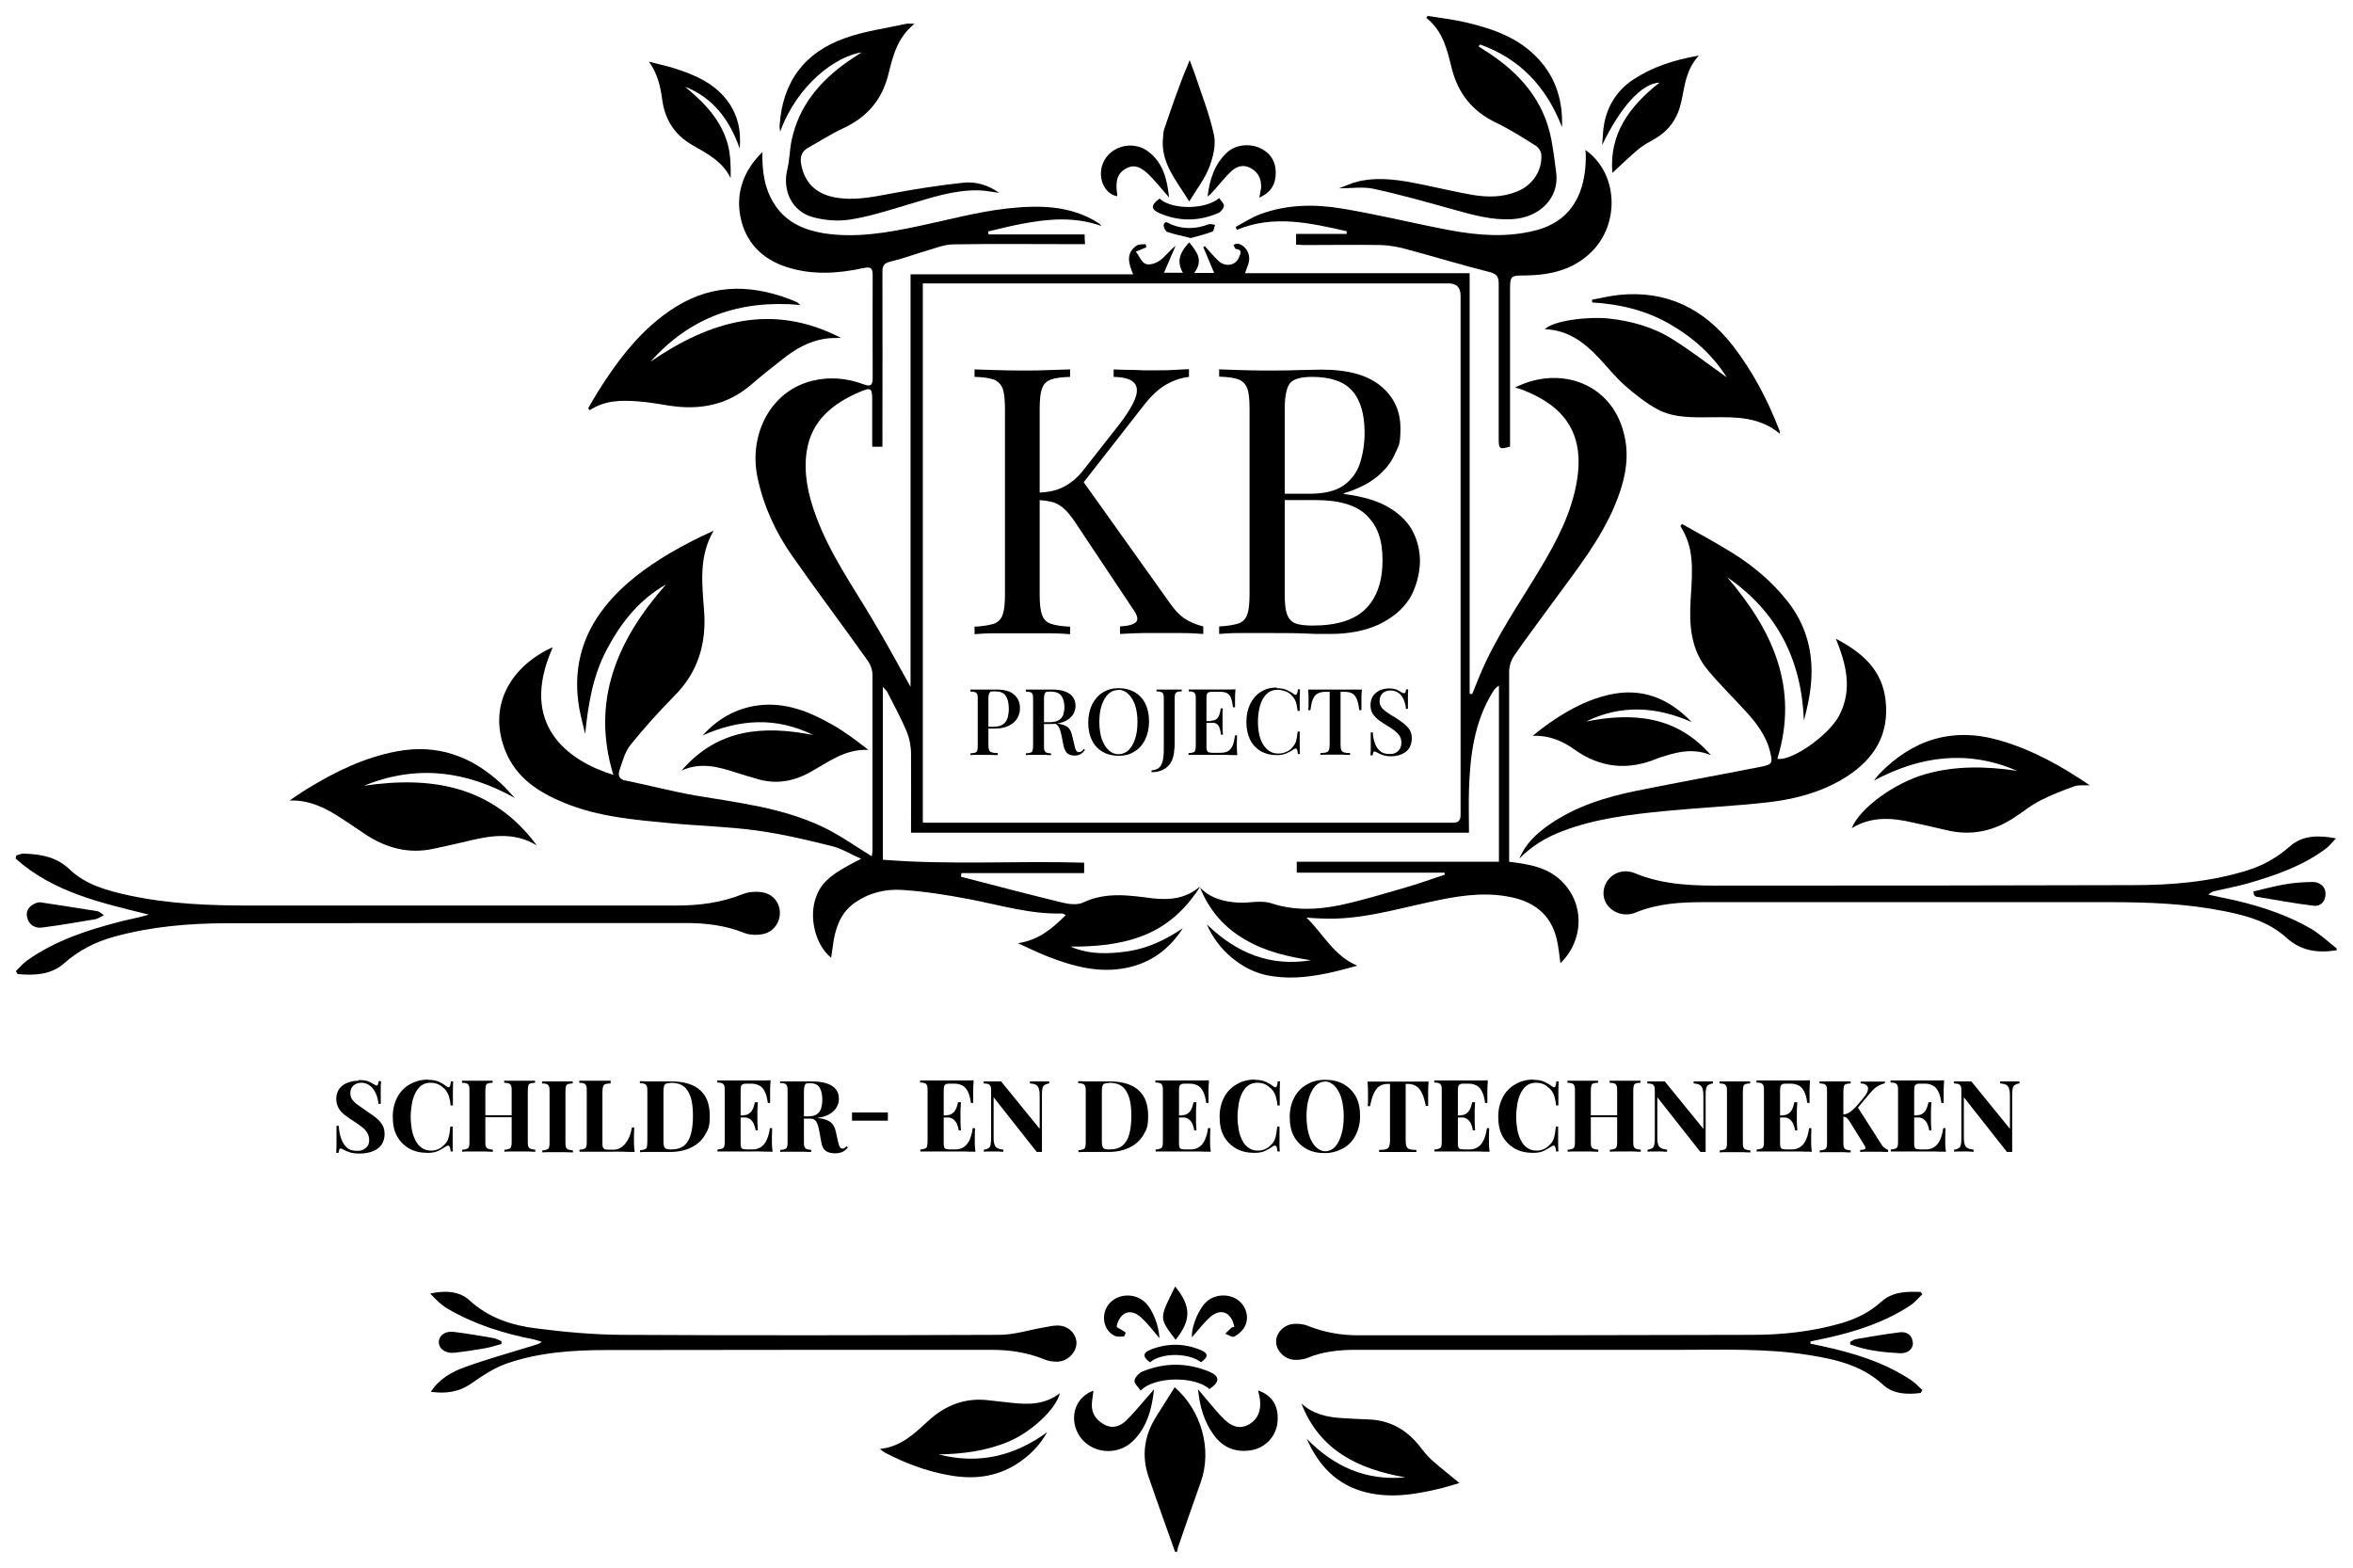 <?xml version="1.0" encoding="UTF-8"?>
<svg id="Layer_1" data-name="Layer 1" xmlns="http://www.w3.org/2000/svg" version="1.1" viewBox="0 0 1037 691">
  <defs>
    <style>
      .cls-1 {
        fill: #000;
        stroke-width: 0px;
      }
    </style>
  </defs>
  <g>
    <path class="cls-1" d="M1029.8,418.8c-8.1,1.3-15.6.4-22-5.4-7.9-7.2-17.7-9.9-27.9-11.9-16.6-3.3-33.4-3.9-50.3-3.9-59.4,0-118.9,0-178.3,0-10.4,0-20.6.5-30.5,4.6-6.6,2.7-13.7-1.7-14.1-7.9-.4-7,6.6-12.4,13.7-9.5,13.2,5.5,26.9,5.6,40.8,5.5,59.7,0,119.4,0,179.1-.2,16.7,0,33.4-1.4,49.5-6.3,7.3-2.2,13.6-5.7,19.4-10.8,5.5-4.9,12.6-5,20.3-3.5-1.6,1.6-2.9,3.4-4.7,4.7-10.3,7.6-22.2,11.7-34.4,15.2-4.7,1.3-9.5,2.2-14.2,3.3-1,.2-2,.6-2.9,1.6,4.2.9,8.4,1.8,12.6,2.7,11.3,2.7,22.3,6.4,32.4,12.2,4.1,2.4,7.7,5.8,11.5,8.8v.7Z"/>
    <path class="cls-1" d="M517.9,684c-3.9-11-7.9-22-11.7-33.1-3.2-9.3-1.9-18.2,3.3-26.5,2.7-4.3,5.4-8.6,8.2-13,11.8,10.2,16.5,27.3,11.6,41.5-3.4,9.6-6.8,19.3-10.1,28.9-.2.7-.3,1.4-.4,2.1h-.7Z"/>
    <path class="cls-1" d="M243.4,285.8c-14.8,33.6,6.8,49.5,26.9,55.7-10-32.9,1.9-59.7,23.2-83.9-11.8,6.7-19.8,16.8-26,28.5-6.2,11.6-8.3,24.3-9.6,37.4-.9-3.8-1.9-7.5-2.6-11.3-2.9-16.6.8-31.6,11.4-44.9,7.9-9.9,17.9-17.2,28.7-23.6,6.1-3.6,12.5-6.8,19.1-9.8-6.6,11.3-5.1,23.3-4.2,35.2,1.1,14.4-2.6,27.1-13.1,37.6-6.8,6.9-13.3,14.1-19.4,21.7-2.4,3-3.5,7.3-4.8,11.1-.7,2.1-.2,4,2.7,4.5,10.3,2.1,20.5,4.8,30.8,6.6,19,3.2,38.2,5.4,55.8,13.7,7.6,3.6,14.6,8.6,21.9,13.1,0-.4.3-1.5.3-2.7,0-13.2,0-26.5,0-39.7,0-12.5,0-25.1,0-37.6,0-2.1-.8-4.4-2-6.1-11-15.5-22.4-30.6-33.3-46.2-7.3-10.4-12.6-21.8-15.3-34.4-4.1-18.9,5.5-38.4,24.2-42.9,7.7-1.9,15.3-1.1,22.6,1.6,3,1.1,3.9.4,3.9-2.8-.1-15.1,0-30.2,0-45.3,0-3.4-1-3.8-4.3-3.1-11.2,2.4-22.5,3.1-33.6-.5-10.9-3.5-18.2-11-20.4-22.2-2.1-10.9,1.6-20.5,9.7-28.5-.2,8.7,1,16.9,5.9,23.9,5,7.2,12.6,10.5,21.1,11.9,14.1,2.2,27.9-.2,41.6-3.1,13-2.7,25.9-6.3,39.1-7.8,13.8-1.5,27.9-1.6,40.4,6.4.5.3.9.7,1.3,1.3-11.7-4.2-23.5-3.2-35.3-.9-4.9.9-9.7,2.2-14.6,3.3,0,.4.1.8.2,1.3h42.3c0,1.7.1,2.8.2,4.3-2.4,0-4.5,0-6.6,0-17.1,0-34.2-.2-51.3.1-4.2,0-8.4,1.8-12.6,3-5.1,1.5-10.1,3.4-15.3,4.6-2.7.7-3.5,1.7-3.5,4.4.1,24.3,0,48.7,0,73v4.2h-4.5c0-6.8,0-13.6,0-20.5,0-5.4-.5-5.8-5.4-3.7-12,5.1-21.5,12.7-23.5,26.4-1.4,9.7.7,19.1,4.1,28.3,6.1,16.7,16.3,31,25.2,46.1,5.6,9.4,10.8,19,16.5,29.2V120.9h98.1c-2.1-4.9-3.3-9.4,1.6-12.7,1-.7,2.6-.4,3.9-.6l.3,1.4c-1.2.5-2.4,1-4.6,1.9,1.5,2,2.5,4.7,4.3,5.4,1.7.7,4.6-.3,6.3-1.5,2.4-1.8,4.3-4.4,6.9-6.5-1.7,3.9-3.3,7.8-5.1,11.9h8.3c-3.1-5.4-.9-9.4,2.8-13.4,3.2,4,6.5,7.8,2.2,13.5h8.8c-1.6-3.9-3.2-7.6-4.8-11.4l.7-.4c2,2.2,3.9,4.5,6,6.5,3.1,2.8,7.5,2.1,9-1.5.6-1.5,1.8-3.4-1.3-3.8-.4,0-.8-1.2-1.1-1.8.7-.2,1.5-.7,2.1-.5,3.7,1,5.7,5.1,4.5,8.8-.4,1.3-.9,2.5-1.5,4.2h99v185.4c.4,0,.7,0,1.1.1,1.1-2.7,2.2-5.4,3.3-8.1,7-16.9,17.5-31.8,26.9-47.5,7.2-12.1,13.7-24.4,16-38.6,3.4-20.7-5.6-32.8-24-39.9-1-.4-2.1-.7-3.3-1,19.9-10.1,43.9-1.9,48.5,22.6,2,10.3-.7,20.4-4.8,30-6.3,14.6-16,27-25.3,39.7-6.3,8.6-12.7,17.1-18.8,25.9-1.3,1.9-2.2,4.6-2.2,6.9,0,25.5,0,50.9,0,76.4,0,2.5,0,4.9,0,7.5,7.8,1,15.2,2,21.4,7,12.1,9.9,12,27.3,1.2,37.7-.5-3.6-.8-7.1-1.6-10.5-2.7-11.5-10.7-17-21.7-18.9-11.8-2.1-23.2,0-34.6,2.5-15.7,3.4-31.2,8-47.5,7.2-1.8,0-3.5-.2-6.5-.4,7.7,7.6,12.1,16.9,22.4,21.2-4.5,1.2-9,2.5-13.5,3.4-8.9,1.8-17.7,2.7-26.9.7-10.7-2.4-21.2-11.1-25.9-22.3,13.3,12.9,28.2,18.7,45.9,15.8-10.1-1.5-20-3.8-28.9-9-9.1-5.2-15.8-12.6-20.1-23.2-6.6,10.2-14.6,17.3-25.1,21.4-10.3,4-21,4.8-31.9,4.8,8.3,3.6,17,3.3,25.7,2,8.8-1.4,16.5-5.2,23.8-10.1-5.9,9.2-14,15.2-24.6,17.4-12.2,2.6-23.8-.6-35.1-5-4.1-1.6-8.1-3.6-13-5.8,9.3-1.4,15.2-6.5,21.1-12.4-.8-.4-1.2-.7-1.6-.7-14,.4-27.3-3.7-40.9-6.3-9.9-1.9-20-3.5-30-4.1-6.9-.4-13.8,1.2-19.8,5.2-6.2,4-8.8,10.2-10,17.1-.4,2.5-.7,5-1.1,7.6-6.4-5.1-9.6-16.2-7.2-25,2.2-7.7,6.2-11.5,20.4-18.6-4.9-2.2-8.9-4.7-13.3-5.7-10.9-2.7-21.8-5.3-32.9-6.8-12.5-1.7-25.2-2-37.9-3.2-15.9-1.5-31.8-2.8-46.8-9-11.2-4.6-21-10.9-25.8-22.7-7.1-17.4-.2-33.7,15.7-43.2,1.4-.9,2.9-1.6,4.9-2.6ZM406.7,362.5c.5,0,.8.1,1.2.1,77.4,0,154.9,0,232.3,0,2.7,0,3.5-1.1,3.5-3.5,0-6.6,0-13.2,0-19.8,0-69.7,0-139.3,0-209q0-5.4-5.3-5.4c-40,0-80,0-120,0-35.7,0-71.4,0-107.2,0s-3.1,0-4.5,0v237.5ZM423.7,384.6c0,.6-.1,1.2-.2,1.8,14.7,3.8,29.5,7.7,44.3,11.3,3.1.8,7.1,1.3,9.7,0,10-4.7,20.2-3.1,30.3-1.8,7.8.9,14.8.1,20.8-5,4.7,5,10.7,6.5,17,6.9,4.9.3,10.2-1.2,14.7.3,10,3.3,20,2.9,29.9.9,9.9-2.1,19.7-5.1,29.4-7.9,5.8-1.7,11.4-3.7,17.1-5.6,0-.3,0-.6-.1-.9h-65.1v-4.8h89.1v-77.6c-1.4.7-2.1,1.8-2.8,2.9-8.1,13.2-9.9,27.9-10.4,42.9-.2,6.3,0,12.6,0,19h-245.9c0-1.6,0-2.9,0-4.2,0-10.2.1-20.5,0-30.7,0-3.3-.7-6.7-1.9-9.7-2.5-5.9-5.6-11.6-8.5-17.3-.4-.8-1.1-1.3-2-2.4v76.2c29.6,2.4,59.2.4,88.7,1.3v4.6h-54.2Z"/>
    <path class="cls-1" d="M741.4,231c7.3,4.1,14.7,8.1,21.8,12.5,9.4,5.8,17.7,12.8,24.6,21.5,8.2,10.4,11.4,22.4,10.4,35.4-.4,5.8-1.7,11.5-3.2,17.2-1-26.7-11.7-48-33.8-63.2,19.9,23.2,31.8,48.6,22.1,80,6.1,1.3,22.7-10.3,27.3-19.1,5.8-11.3,3.2-22.2-1.5-33.8,11.7,6.1,20.4,13.8,21.9,27.1,1.7,15-4.9,25.8-17.2,33.7-10.5,6.7-22.4,9.9-34.6,11.3-15.3,1.7-30.7,2.4-46,3.9-15.1,1.5-30.2,3.3-44.6,8.8-7.2,2.7-13.6,6.6-19,12.1,2.7-6.5,7.5-11,13.1-14.9,11.6-8.1,24.9-12.2,38.6-15,18.3-3.7,36.7-7,54.9-10.6,5-1,5.1-1.7,3.9-6.6-1.8-7.3-6.2-12.9-11.1-18.2-5.4-5.9-11.1-11.5-16.2-17.6-7.7-9.1-8.4-20-7.7-31.4,1-14.5,1.3-23-4.5-32.2.2-.3.4-.6.6-.9Z"/>
    <path class="cls-1" d="M6.9,428.1c1.7-1.7,3.3-3.6,5.2-4.9,12.3-8.7,26.4-13.3,40.8-17,4.2-1.1,8.4-1.8,12.7-3.1-21-5.2-42.1-9.8-58.7-24.7,0-.5.2-.9.3-1.4,1.1-.3,2.2-.8,3.3-.8,7.3.3,14.2,1.3,20,6.8,7.4,7.1,17,9.6,26.7,11.7,17.4,3.7,35.1,4.4,52.9,4.4,62.6,0,125.1,0,187.7,0,10.2,0,20.1-1.2,29.7-5.1,2.6-1,5.9-1.2,8.7-.7,4.8.9,7.7,5,7.5,9.4-.1,4.2-3.1,8.2-7.6,9-2.6.5-5.6.4-8-.5-8.4-3.4-17.1-4.4-26-4.4-67.2,0-134.4,0-201.6.1-16.9,0-33.7,1.4-50.1,5.9-8.3,2.3-15.7,6-22.2,11.8-5.6,5-13.1,5.4-20.4,4.7-.3-.4-.5-.8-.8-1.3Z"/>
    <path class="cls-1" d="M698.7,66.1c14.4,10,15.5,32.6,2.4,45.2-8,7.7-17.9,9.9-28.5,10.1-7.1,0-7.1,0-7.1,7.1,0,12.9,0,25.7,0,38.6,0,9.9,0,19.9,0,29.7-4.5,1.4-5,1.1-5-3.2,0-22.8,0-45.7,0-68.5,0-3.1-.8-4.4-4-5.2-12.4-3.1-24.7-6.9-37.1-10.2-3.4-.9-7.1-1.6-10.6-1.7-11.4-.2-22.7,0-34.1,0-1.1,0-2.2-.2-3.5-.2v-4.7h22.3c0-.4,0-.8,0-1.2-16-3.6-32.1-7.4-48.4-.6-.2-.4-.3-.9-.5-1.3,3.6-1.9,7-4.2,10.8-5.6,11.9-4.4,24.3-4.5,36.6-2.4,16,2.7,31.7,6.6,47.7,9.6,12.2,2.2,24.6,3.1,36.8,0,16.3-4.1,22.5-16.7,22.4-33.2,0-.7-.1-1.4-.2-2.2Z"/>
    <path class="cls-1" d="M352.7,134.4c-26.8-2.4-48.6,5.4-66,25,26.1-17.9,53.5-26.2,83.9-10.5-2.4.1-4.8,0-7.1.4-7.1,1.1-13.1,4.6-18.6,9-4.6,3.6-9.2,7.2-13.7,11.1-10.7,9.3-23.1,11.5-36.7,9.3-4.4-.7-8.9-1.5-13.3-1.8-7.3-.6-14.7-.5-21.3,3.9-.2-.3-.4-.6-.7-.8,1.4-2.4,2.7-4.8,4.2-7.2,9.2-14.6,19.5-28.2,34.3-37.5,17.3-10.8,35.2-9.9,53.4-2.2.3.1.5.4,1.6,1.3Z"/>
    <path class="cls-1" d="M784.6,191.3c-9.1-7.7-19.6-7.5-29.9-7.4-8.2,0-16.7.5-24.2-3.5-5.2-2.8-9.9-6.6-14.4-10.5-4.2-3.7-7.7-8.2-11.5-12.2-6.5-6.9-13.7-12.3-23.8-12.6,3.7-3.8,19-5.7,28.4-4.7,9.9,1.1,19.5,3.8,27.9,9.1,8.3,5.2,16,11.2,23.9,16.8-6.3-10-15.1-17.8-25.5-23.7-10.4-5.9-21.8-8.6-33.8-9.3,0-.4,0-.8-.1-1.2,3.9-.7,7.8-1.7,11.7-2.1,21.1-2.2,37.7,6,50.5,22.5,8.7,11.3,15.2,23.7,20.3,36.9.2.4.2.9.4,2.1Z"/>
    <path class="cls-1" d="M227.1,351.8c-21.7-12.2-43.7-14.9-66.7-5.5,29.9-4.4,56.7,0,76.2,26.3-10.5-6.4-21.3-4.2-32.2-1.5-4.5,1.1-9,2-13.5,3-10.8,2.3-20.5-.3-29.6-6.2-3.6-2.4-7.2-4.9-10.9-7.3-6.8-4.4-13.8-8.1-22.8-7.8,2.5-1.6,4.9-3.4,7.4-4.9,12.5-7.7,25.5-14.1,40.1-16.8,17.7-3.3,32.7,2.2,45.6,14.1,2.3,2.1,4.3,4.5,6.4,6.7Z"/>
    <path class="cls-1" d="M688.3,55.8c-6.8-17.5-18.4-29.9-36-36.2-.2.3-.5.6-.7.8,1.3.9,2.7,1.8,4,2.6,14.2,9.3,24.8,21.2,28.1,38.5.9,5,1.6,10.1,2.2,15.1,1.1,10.7-7.3,19.3-19.5,20-8.7.5-17-1.8-25.3-4.1-11.9-3.3-23.7-6.7-35.8-9.3-4.6-1-9.5-.2-15.2-.2,3.3-1.2,5.9-2.5,8.7-3.1,9.4-2.1,18.6-.5,27.8,1.4,7.5,1.5,14.9,3.3,22.4,4.6,6.6,1.1,13.2,1.1,19.6-1.5,6.7-2.7,11-8.9,10.7-16,0-1.5-1.2-3.4-2.5-4.2-5.7-3.6-11.4-7.2-17.4-10.1-10.5-5-16.8-12.9-19.6-24-2-8.2-3.9-16.5-11.2-22.2.2-.3.4-.6.5-.9,5.7.9,11.5,1.6,17.1,2.9,11.9,2.8,23.3,6.8,31.9,16.2,7.7,8.4,10.7,18.5,10.3,29.8Z"/>
    <path class="cls-1" d="M888.7,339.6c-21.6-9.2-42.3-6.5-62.8,4.4.8-1,1.5-2,2.3-2.9,14.8-15.2,32.3-20.8,53.1-14.8,14.2,4.1,26.9,11.1,39.7,19.8-2.8.1-4.9-.2-6.7.4-5.1,1.8-10.2,3.8-15.1,6.3-4,2-7.5,4.9-11.3,7.4-9.2,6.1-19.1,8.3-29.9,5.7-4.9-1.2-9.7-2.2-14.6-3.3-9.3-2.2-18.5-3-27.3,2.4,3.4-8.7,18.7-19.9,32.4-23.8,13.3-3.8,26.8-3.5,40.3-1.5Z"/>
    <path class="cls-1" d="M380.1,23c-11.7,1.7-28.7,14.2-36.3,35.1,0-.9-.3-1.9-.2-2.8,1.2-19.1,10.9-32.2,28.8-38.5,8.6-3.1,17.9-4.3,26.9-6.3.9-.2,1.9,0,3.7,0-7.6,6.1-9.5,14.3-11.5,22.3-2.8,11.3-9.5,18.9-19.8,23.7-5.4,2.5-10.5,5.8-15.7,8.7-3.1,1.8-3.5,4.6-2.8,7.8,1.6,7.6,6.4,12.3,14.3,13.9,8.9,1.8,17.6-.2,26.3-1.8,10.3-1.9,20.6-3.5,31-4.6,5.2-.5,10.4.9,15.6,4.5-3.6-.5-6.2-1-8.9-1.1-11.1-.3-21.3,3.3-31.8,6.4-8.4,2.5-16.7,5.2-25.3,6.5-5.3.8-11.3.3-16.5-1.2-9-2.6-13.2-11.8-10.9-21,1-4.2,1-8.7,1.9-12.9,3.2-15,12.4-25.9,24.6-34.5,2.1-1.5,4.3-2.8,6.5-4.3Z"/>
    <path class="cls-1" d="M189.9,613.4c3.7-5.8,9.4-8.9,15.3-11,9.8-3.5,19.9-6.3,29.9-9.4,1.2-.4,2.3-.6,3.7-1.6-1.2-.4-2.4-.8-3.6-1.1-13.3-2.6-26.1-6.6-37.9-13.5-2.9-1.7-5.3-4.1-7.7-6.7,6.3-1.4,12.7-1.2,17.2,2.9,8.6,7.9,18.9,11.2,29.9,12.5,12.4,1.6,24.9,2.7,37.3,2.8,55.5.3,110.9.2,166.4,0,6.6,0,13.2-2.2,19.8-3.3,2.4-.4,4.9-1.1,7.3-.7,4.3.6,7.2,4.5,6.9,8.1-.3,3.8-3.8,7.4-8,7.7-2,.1-4.3-.2-6.2-1-7.5-3.1-15.4-4.2-23.4-4.2-56.5,0-112.9,0-169.4.1-14.9,0-29.8,1-44,5.9-5.5,1.9-10.6,5.3-15.5,8.7-5.6,4-11.5,4.7-18,3.8Z"/>
    <path class="cls-1" d="M846.5,613.9c-5.9.8-12.2.5-16.5-3.5-9.4-8.7-20.9-11.3-32.8-13.2-18.7-3-37.6-2.3-56.4-2.3-47.7,0-95.4,0-143.1,0-7.4,0-14.7.7-21.6,3.6-1.8.7-3.9.9-5.8.8-4.2-.3-7.7-3.9-7.9-7.7-.2-3.8,3.1-7.6,7.4-8.1,2.1-.2,4.6,0,6.5.8,7.2,2.9,14.6,4.2,22.3,4.2,57.8,0,115.6,0,173.5-.2,13.2,0,26.4-1.4,39.3-5.1,6.5-1.9,12.5-4.8,17.6-9.4,4.9-4.5,11.2-4.7,17.5-4.4.2.3.5.7.7,1-1.7,1.6-3.2,3.5-5.1,4.8-11.3,7.5-24,11.6-37.1,14.5-2.4.5-4.7,1-7.1,1.5v1c1.6.3,3.2.7,4.8,1,14,3,27.6,7.1,39.6,15.1,1.8,1.2,3.3,2.9,4.9,4.3l-.6,1.1Z"/>
    <path class="cls-1" d="M413.7,641c17.5,4.5,33.3.8,47.8-9.8-3.3,5.9-7.8,10.4-13.4,14-9.4,6-19.6,6.9-30.2,4.9-9.9-1.8-19.2-5.3-28.1-10-.5-.3-.9-.7-2-1.5,9.4-1,15.3-6.9,21.3-12.4,7.8-7.1,16.6-10.4,27.1-9,3.3.4,6.7.7,10,1.1,7.3.8,14.5.7,20.9-4.3-1.6,7-12.7,17.2-22.5,21.3-9.9,4.2-20.3,5.5-31,5.7Z"/>
    <path class="cls-1" d="M358.3,323.9c-16.2-8-32.3-7-48.6.2,6.6-7.3,14.6-11.9,24.3-13.2,12.2-1.6,22.9,2.8,33,8.6,5.5,3.1,10.6,7,15.7,11-10.3-.5-17.8,5.5-25.8,9.9-7.4,4.1-15.2,5.4-23.5,2.8-3-.9-6-1.7-9-2.7-7.9-2.6-15.8-4.7-24-.9,15.8-18.4,35.9-20,57.8-15.7Z"/>
    <path class="cls-1" d="M754.2,332.9c-7-3-13.8-1.9-20.5.3-.9.3-1.9.5-2.9.9-13.1,5.6-25.4,4.5-37.1-3.9-5.2-3.7-11.1-6.2-18.2-5.9,1.5-1.2,2.9-2.4,4.4-3.5,8.9-6.6,18.3-12.1,29.2-14.6,14.4-3.3,26.3,1.5,36.4,12-15.5-6.8-31-7.8-46.5-.2,20.9-4.2,40.1-2.4,55.1,14.9Z"/>
    <path class="cls-1" d="M573.5,618.5c5.2,4.8,11.4,6.1,18,6.5,4,.2,8,.5,12,.6,8.9.4,16,4.3,21.6,11.1,1.8,2.2,3.5,4.6,5.6,6.5,4,3.6,8.3,6.9,12.5,10.4-2.8.8-6.4,2-10.1,2.8-10.3,2.4-20.6,3.9-31.1,1.3-12.9-3.2-20.9-11.8-26.1-23.6,11.9,12.2,26,18.6,43.4,17-20.6-3.6-37.8-11.8-45.8-32.7Z"/>
    <path class="cls-1" d="M710.6,76.3c-1.5-17.2,7.5-29.5,20.8-39.9-8,.3-17.4,11.1-25.3,27.5.3-3.2.3-6.4.9-9.5,1.6-8.2,5.9-14.8,12.9-19.4,8.4-5.5,17.8-8.6,28.8-10.5-5.6,6.1-6.2,13.1-7.6,19.8-1.5,7.3-5.1,12.9-11.5,16.7-2.6,1.5-5.3,2.9-7.6,4.8-3.9,3.3-7.6,6.9-11.5,10.5Z"/>
    <path class="cls-1" d="M302.1,38.4c8.5,7,16,14.8,18.8,25.8,1.1,4.5,1.2,9.4,1.1,14.3-3.7-7.6-10.6-10.9-17.1-14.7-7.5-4.4-11.7-10.8-13-19.5-.8-5.8-1.9-11.6-5.9-17.1,3.8,1,7.7,1.8,11.5,3,8.7,2.8,17.1,6.4,22.9,14,4.8,6.3,6.3,13.5,5.6,21.3-4.3-12.3-11.4-22.2-23.9-27.2Z"/>
    <path class="cls-1" d="M524.1,88.8c-5.6-9.3-12.9-17.1-11.5-28.6.1-1.1.1-2.3.5-3.3,3.4-10.1,6.9-20.2,11.2-30.4.7,2,1.5,3.9,2.2,5.9,3,9,6.5,17.8,8.5,27,1,4.5-.4,9.9-2.1,14.4-2,5.1-5.5,9.6-8.8,15Z"/>
    <path class="cls-1" d="M508.6,612.2c-.9,8.6-3,16.7-9.2,22.8-7.9,7.8-21.3,5.1-25.1-5-2.7-7.1.5-14.6,7.6-17.1-.2,2-.6,3.9-.7,5.9-.2,4.4,2.1,7.3,5.8,9.2,3.5,1.8,6.8.5,9.3-1.9,3.5-3.4,6.5-7.2,9.7-10.8.9-1,1.7-2,2.6-3Z"/>
    <path class="cls-1" d="M554.5,612.8c6.4,2.3,9.2,7.1,8.5,14.1-.6,6.2-5.4,11.3-11.8,12.3-6.8,1-12.2-1.2-16.3-6.8-4.3-5.9-6.2-12.7-6.9-20.1,1,1.2,2.1,2.5,3.1,3.7,2.8,3.2,5.4,6.6,8.4,9.5,2.9,2.8,6.3,4.6,10.5,2.5,4.1-2.1,5.9-6,5.3-11-.1-1.2-.5-2.4-.8-4Z"/>
    <path class="cls-1" d="M515.1,86.9c-2.5-2.9-4.9-5.8-7.5-8.6-4.5-4.9-7.7-6-11.2-4.1-3.9,2-5,5.5-4,11.6,0,.2,0,.5-.1.7-6.8-1.4-9.4-10.8-4.8-17.1,4.2-5.7,12.8-7.1,18.7-2.5,6.4,4.9,8.2,12.2,9,20Z"/>
    <path class="cls-1" d="M555,87.1c.3-2,.7-3.3.8-4.6.1-3.7-1.3-6.6-4.6-8.4-3.2-1.8-6.2-.8-8.6,1.4-2.7,2.6-5,5.5-7.5,8.3-.9,1-1.7,2-2.9,2.8.9-7.4,3-14.3,8.7-19.5,4-3.6,10.5-4,15.1-1.5,4.7,2.5,6.8,6.8,6.1,12.6-.5,4-2.6,6.9-7.1,8.9Z"/>
    <path class="cls-1" d="M45.8,403.3c-1.7.9-2.7,1.6-3.7,1.8-7.8,1.3-15.7,2.7-23.6,3.7-3,.4-5.7-1.1-6.5-4.4-.7-2.6.5-4.7,2.8-5.9.9-.5,2.2-1,3.2-.8,8.3,1.2,16.6,2.6,25,3.9.7.1,1.4.8,2.9,1.8Z"/>
    <path class="cls-1" d="M993,392.9c4.7-1.1,9.5-2.4,14.3-3.2,3.9-.7,7.9-.9,11.9-1,3.4,0,5.7,2.2,5.7,5.2,0,3.3-2.1,5.6-5.1,5.3-8.5-1-16.9-2.6-25.4-4-.4,0-.8-.6-1.1-.9,0-.5-.1-.9-.2-1.4Z"/>
    <path class="cls-1" d="M544,584.9c-1.2-6.6-6-8.6-10.7-4.4-2.9,2.6-5.3,5.8-8,8.9-.3-5.1,3.3-13.3,7-16.2,3.9-3,9.8-3,13.6,0,3.5,2.8,4.8,7.8,2.5,11.8-1,1.7-2.8,3.2-4.5,4.1-.9.4-2.6-.8-3.9-1.3.9-.9,1.8-1.8,2.8-2.7.3-.3.9-.2,1.3-.3Z"/>
    <path class="cls-1" d="M533.1,612.3c-6.2-5.9-24.4-5.8-30.4.6-1-1.6-2.9-3.1-2.7-4.5.2-1.4,1.9-3.2,3.4-3.9,9.9-4.1,19.9-4,29.7.1,4.6,2,4.5,4.5,0,7.5Z"/>
    <path class="cls-1" d="M511,589.8c-2.9-3.4-5.1-6.4-7.8-8.9-4.7-4.5-9.6-2.9-11.1,3.7.1.2.3.4.4.5,1.2.7,2.4,1.3,3.5,2.1.2.1-.4,1.8-.7,1.8-1.4.1-3,.3-4.1-.3-5.9-2.9-6.2-11.6-.8-15.6,4.4-3.3,10.9-2.7,14.7,1.3,3,3.2,5.6,9.7,5.9,15.4Z"/>
    <path class="cls-1" d="M221.2,592.3c-2.5.6-4.9,1.5-7.4,1.9-4.5.8-9.1,1.5-13.7,2-3.9.4-6.8-1.9-6.7-4.8.1-2.9,2.8-4.9,6.6-4.4,5.8.7,11.6,1.7,17.3,2.7,1.3.2,2.5.9,3.7,1.4,0,.4,0,.9,0,1.3Z"/>
    <path class="cls-1" d="M815.3,591.4c.9-.4,1.7-1,2.6-1.2,6.4-1.1,12.8-2.2,19.2-3,3-.4,5.5.9,5.9,4.4.3,2.9-2.2,5-5.8,4.8-7.4-.4-14.8-1.2-21.8-3.9,0-.4,0-.7,0-1.1Z"/>
    <path class="cls-1" d="M511,87.5c5.4,5,20.2,5,26.3-.2.8,1.2,2.2,2.4,2.1,3.4-.1,1.2-1.4,2.7-2.5,3.2-8.6,3.7-17.4,3.8-26,0-3.8-1.7-3.7-3.5,0-6.3Z"/>
    <path class="cls-1" d="M518.1,590.5c-7.6-10.1-7.1-9.3-.2-23.5,7.1,8.7,7.2,14.7.2,23.5Z"/>
    <path class="cls-1" d="M529.4,600.4c-5.7-4.3-17.5-4.3-22.6,0-3.2-2.3-3.3-4.1.1-5.5,7.4-3,15.1-3,22.5.2,3.2,1.4,3.1,3,0,5.2Z"/>
    <path class="cls-1" d="M524.4,104.8c-3.6-.9-6.9-1.5-10-2.6-.8-.3-1.8-2.4-1.5-3.3.7-1.8,1.9-.6,3.2,0,5.4,2.2,10.9,2.1,16.4,0,.8-.3,2,0,3,.2-.4,1-.5,2.7-1.2,3-3.2,1.2-6.6,2-9.9,2.9Z"/>
  </g>
  <g>
    <path class="cls-1" d="M158.1,476c1.7,0,3.1.2,4,.5.9.4,1.7.8,2.4,1.2.4.2.6.4.9.5.2.1.4.2.6.2.3,0,.5-.2.6-.5.1-.3.2-.8.3-1.4h1c0,.6,0,1.2-.1,2,0,.8,0,1.8,0,3,0,1.3,0,2.9,0,5h-1c-.1-1.5-.5-3-1.1-4.4-.6-1.4-1.4-2.6-2.5-3.5-1.1-.9-2.4-1.4-3.9-1.4s-2.6.4-3.5,1.2c-.9.8-1.4,1.9-1.4,3.3s.3,2.2.9,3c.6.8,1.4,1.6,2.6,2.4,1.1.8,2.5,1.7,4.1,2.9,1.4.9,2.7,1.8,3.8,2.7,1.1.9,2,1.9,2.7,3.1.7,1.1,1,2.5,1,4.1s-.5,3.5-1.5,4.8c-1,1.3-2.3,2.2-4,2.8-1.6.6-3.4.9-5.4.9s-3.3-.2-4.3-.5c-1.1-.4-2-.7-2.7-1.1-.6-.4-1.1-.6-1.5-.6s-.5.2-.6.5c-.1.3-.2.8-.3,1.4h-1c0-.7,0-1.5.1-2.5,0-.9,0-2.2,0-3.7,0-1.5,0-3.4,0-5.7h1c.1,1.9.4,3.7,1,5.4.5,1.7,1.4,3,2.5,4.1s2.6,1.5,4.5,1.5,1.9-.2,2.7-.5c.8-.4,1.5-.9,2-1.6.5-.7.7-1.6.7-2.7s-.3-2.3-.9-3.2c-.6-.9-1.3-1.8-2.3-2.5-1-.8-2.1-1.6-3.4-2.4-1.4-.9-2.7-1.8-3.9-2.7-1.2-.9-2.2-1.9-2.9-3.1s-1.1-2.6-1.1-4.2.5-3.4,1.4-4.5c.9-1.2,2.1-2.1,3.6-2.6,1.5-.6,3.1-.9,4.8-.9Z"/>
    <path class="cls-1" d="M188.7,475.9c1.9,0,3.5.3,4.8.9s2.3,1.2,3.3,2c.6.4,1,.5,1.3.2.3-.3.5-1.1.6-2.4h1c0,1.1-.1,2.5-.1,4.1,0,1.6,0,3.8,0,6.5h-1c-.1-1.3-.3-2.5-.6-3.4-.2-1-.6-1.8-1-2.5s-1-1.4-1.8-2c-.7-.7-1.6-1.3-2.5-1.6-1-.4-2-.5-3-.5-1.6,0-2.9.4-4,1.2-1.1.8-2,2-2.7,3.4-.7,1.4-1.2,3-1.5,4.8-.3,1.8-.5,3.7-.5,5.6s.2,3.8.5,5.6c.3,1.8.9,3.4,1.6,4.8.7,1.4,1.6,2.5,2.8,3.3,1.1.8,2.5,1.2,4,1.2s1.9-.2,2.9-.5c1-.4,1.8-.9,2.5-1.6,1.1-.9,1.9-2,2.3-3.3.4-1.3.7-3,.9-5.2h1c0,2.8,0,5,0,6.7,0,1.7,0,3.2.1,4.3h-1c-.1-1.3-.3-2-.6-2.4-.3-.3-.7-.3-1.4.1-1.1.8-2.2,1.4-3.4,2-1.2.6-2.8.9-4.7.9-3.1,0-5.8-.6-8.1-1.9-2.3-1.3-4.1-3.1-5.4-5.4-1.3-2.4-1.9-5.2-1.9-8.6s.7-6.1,2-8.6c1.3-2.5,3.2-4.4,5.5-5.7s5-2.1,8-2.1Z"/>
    <path class="cls-1" d="M203.7,507.6v-.9c.9,0,1.6-.2,2.1-.4.5-.2.8-.5.9-1.1.2-.5.2-1.3.2-2.4v-21.8c0-1.1,0-1.9-.2-2.4-.2-.5-.5-.9-1-1.1s-1.2-.3-2.1-.3v-.9c.8,0,1.8,0,3,0,1.2,0,2.5,0,3.9,0s2.4,0,3.6,0c1.2,0,2.2,0,3,0v.9c-.9,0-1.6.1-2.1.3-.5.2-.8.5-.9,1.1-.1.5-.2,1.3-.2,2.4v21.8c0,1.1,0,1.8.2,2.4.2.5.5.9,1,1.1.5.2,1.2.3,2.1.4v.9c-.8,0-1.8,0-3-.1-1.2,0-2.4,0-3.6,0s-2.7,0-3.9,0c-1.2,0-2.2,0-3,.1ZM211.1,492.4v-.9h17.3v.9h-17.3ZM222.3,507.6v-.9c.9,0,1.6-.2,2.1-.4.5-.2.8-.5.9-1.1.2-.5.2-1.3.2-2.4v-21.8c0-1.1,0-1.9-.2-2.4-.2-.5-.5-.9-1-1.1s-1.2-.3-2.1-.3v-.9c.8,0,1.8,0,3.1,0,1.3,0,2.5,0,3.8,0s2.6,0,3.8,0c1.2,0,2.1,0,2.9,0v.9c-.9,0-1.6.1-2.1.3s-.8.5-.9,1.1-.2,1.3-.2,2.4v21.8c0,1.1,0,1.8.2,2.4.2.5.5.9,1,1.1.5.2,1.2.3,2.1.4v.9c-.7,0-1.7,0-2.9-.1-1.2,0-2.5,0-3.8,0s-2.5,0-3.8,0c-1.3,0-2.3,0-3.1.1Z"/>
    <path class="cls-1" d="M252.4,476.6v.9c-.9,0-1.6.1-2.1.3-.5.2-.8.5-.9,1.1-.1.5-.2,1.3-.2,2.4v21.8c0,1.1,0,1.8.2,2.4.2.5.5.9,1,1.1.5.2,1.2.3,2.1.4v.9c-.8,0-1.8,0-3-.1-1.2,0-2.4,0-3.6,0s-2.7,0-3.9,0c-1.2,0-2.2,0-3,.1v-.9c.9,0,1.6-.2,2.1-.4.5-.2.8-.5.9-1.1.2-.5.2-1.3.2-2.4v-21.8c0-1.1,0-1.9-.2-2.4-.2-.5-.5-.9-1-1.1s-1.2-.3-2.1-.3v-.9c.8,0,1.8,0,3,0,1.2,0,2.5,0,3.9,0s2.4,0,3.6,0c1.2,0,2.2,0,3,0Z"/>
    <path class="cls-1" d="M269.1,476.6v.9c-1,0-1.7.1-2.3.3s-.9.5-1,1.1c-.2.5-.3,1.3-.3,2.4v22.3c0,.9,0,1.6.2,2s.4.7.8.9c.4.1,1,.2,1.8.2h2.1c1,0,1.9-.2,2.8-.7.9-.5,1.7-1.1,2.4-2,.7-.9,1.3-1.9,1.8-3.1s.8-2.5,1.1-4h1c0,1-.1,2.3-.1,3.9s0,1.7,0,2.9c0,1.3.1,2.6.3,4-1.5,0-3.2,0-5-.1s-3.5,0-5,0h-2.8c-1.1,0-2.4,0-3.7,0-1.3,0-2.6,0-4,0-1.3,0-2.6,0-3.8,0v-.9c.9,0,1.6-.2,2.1-.4.5-.2.8-.5.9-1.1.2-.5.2-1.3.2-2.4v-21.8c0-1.1,0-1.9-.2-2.4-.2-.5-.5-.9-1-1.1s-1.2-.3-2.1-.3v-.9c.7,0,1.7,0,3,0,1.2,0,2.6,0,4,0s2.6,0,3.8,0c1.2,0,2.3,0,3.1,0Z"/>
    <path class="cls-1" d="M295.7,476.6c5.8,0,10,1.3,12.9,3.9s4.2,6.4,4.2,11.3-.7,6-2.1,8.4c-1.4,2.4-3.4,4.2-6,5.5-2.6,1.3-5.8,2-9.4,2s-1.1,0-1.8,0c-.8,0-1.6,0-2.4,0-.8,0-1.6,0-2.2,0-1.3,0-2.6,0-3.8,0-1.2,0-2.2,0-3,.1v-.9c.9,0,1.6-.2,2.1-.4.5-.2.8-.5.9-1.1s.2-1.3.2-2.4v-21.8c0-1.1,0-1.9-.2-2.4s-.5-.9-1-1.1-1.2-.3-2.1-.3v-.9c.7,0,1.7,0,3,.1,1.2,0,2.5,0,3.7,0,1.1,0,2.2,0,3.6,0,1.3,0,2.4,0,3.3,0ZM295.6,477.3c-1.3,0-2.2.2-2.6.7-.4.5-.6,1.5-.6,3v21.9c0,1.5.2,2.5.6,3,.4.5,1.3.7,2.7.7,2.5,0,4.4-.6,5.8-1.7,1.4-1.2,2.4-2.8,3-5.1.6-2.2.9-4.9.9-8.1s-.3-6-1-8.1-1.7-3.8-3.1-4.8c-1.4-1.1-3.3-1.6-5.7-1.6Z"/>
    <path class="cls-1" d="M339.6,476.6c-.1,1.3-.2,2.5-.2,3.7,0,1.2,0,2.1,0,2.8s0,1.1,0,1.7,0,1,0,1.3h-1c-.3-2.1-.7-3.8-1.4-5.1-.6-1.2-1.4-2.1-2.4-2.6-1-.5-2.1-.8-3.4-.8h-1.8c-.8,0-1.5,0-1.9.2s-.7.4-.9.9c-.1.4-.2,1.1-.2,2v22.8c0,.9,0,1.5.2,2,.1.5.4.8.9.9.4.1,1.1.2,1.9.2h2.2c1.3,0,2.5-.3,3.5-.9,1-.6,1.9-1.5,2.6-2.9.7-1.4,1.3-3.2,1.6-5.6h1c0,.9-.1,2.2-.1,3.7s0,1.6,0,2.9c0,1.2.1,2.5.3,3.8-1.5,0-3.2,0-5-.1s-3.5,0-5,0h-2.8c-1.1,0-2.4,0-3.7,0-1.3,0-2.6,0-4,0-1.3,0-2.6,0-3.8,0v-.9c.9,0,1.6-.2,2.1-.4.5-.2.8-.5.9-1.1.2-.5.2-1.3.2-2.4v-21.8c0-1.1,0-1.9-.2-2.4-.2-.5-.5-.9-1-1.1s-1.2-.3-2.1-.3v-.9c1.2,0,2.5,0,3.8,0,1.3,0,2.7,0,4,0,1.3,0,2.5,0,3.7,0h2.8c1.3,0,2.9,0,4.6,0s3.2,0,4.6-.1ZM332.8,491.6v.9h-7.7v-.9h7.7ZM334,485.8c-.1,1.7-.2,2.9-.2,3.8,0,.9,0,1.7,0,2.4s0,1.5,0,2.4c0,.9.1,2.1.2,3.8h-1c-.1-1-.4-2-.8-2.9-.4-.9-1-1.6-1.7-2.1-.7-.5-1.7-.8-2.9-.8v-.9c.9,0,1.6-.2,2.2-.5.6-.4,1.1-.8,1.5-1.4s.7-1.2.9-1.9c.2-.7.4-1.3.5-1.9h1Z"/>
    <path class="cls-1" d="M344,476.6c.7,0,1.7,0,3,0,1.2,0,2.5,0,3.7,0s2.8,0,4.1,0c1.3,0,2.3,0,2.8,0,2.7,0,5,.3,6.8.9,1.8.6,3.1,1.5,4,2.6.9,1.1,1.3,2.5,1.3,4.1s-.2,2-.6,3c-.4,1-1.1,1.9-2.1,2.8-1,.9-2.3,1.6-4,2.1-1.7.5-3.8.8-6.4.8h-4.2v-.9h3.8c1.7,0,3-.3,3.9-1,.9-.7,1.5-1.5,1.8-2.6s.5-2.3.5-3.7c0-2.3-.4-4.1-1.2-5.4-.8-1.3-2.2-1.9-4.2-1.9s-1.9.2-2.2.7c-.3.5-.5,1.5-.5,3v21.8c0,1.1,0,1.8.2,2.4.2.5.5.9.9,1.1.5.2,1.2.3,2.1.4v.9c-.8,0-1.8,0-3-.1-1.2,0-2.4,0-3.6,0s-2.7,0-4,0-2.2,0-3,.1v-.9c.9,0,1.6-.2,2.1-.4.5-.2.8-.5.9-1.1.2-.5.2-1.3.2-2.4v-21.8c0-1.1,0-1.9-.2-2.4-.2-.5-.5-.9-1-1.1s-1.2-.3-2.1-.3v-.9ZM352.3,492.1c1.3,0,2.3,0,3.3.2s1.7.2,2.4.2c.7,0,1.3.1,1.9.2,2.7.2,4.6.8,5.9,1.7,1.3.9,2.1,2.3,2.5,4.1l1,4.5c.3,1.2.5,2,.8,2.5.3.5.7.7,1.3.7.4,0,.7-.1.9-.3s.5-.4.8-.7l.6.5c-.8.9-1.6,1.6-2.5,2-.9.4-2,.6-3.3.6s-2.9-.3-3.9-1c-1-.7-1.7-1.9-2-3.7l-.8-4.4c-.2-1.2-.5-2.3-.7-3.2-.3-.9-.7-1.7-1.2-2.2-.5-.5-1.2-.8-2.1-.8h-4.7v-.7Z"/>
    <path class="cls-1" d="M391.3,490.3v3.6h-15.8v-3.6h15.8Z"/>
    <path class="cls-1" d="M429.1,476.6c-.1,1.3-.2,2.5-.2,3.7,0,1.2,0,2.1,0,2.8s0,1.1,0,1.7c0,.5,0,1,0,1.3h-1c-.3-2.1-.7-3.8-1.4-5.1s-1.4-2.1-2.4-2.6c-1-.5-2.1-.8-3.4-.8h-1.8c-.8,0-1.5,0-1.9.2-.4.1-.7.4-.9.9-.1.4-.2,1.1-.2,2v22.8c0,.9,0,1.5.2,2,.1.5.4.8.9.9.4.1,1.1.2,1.9.2h2.1c1.3,0,2.5-.3,3.5-.9s1.9-1.5,2.6-2.9c.7-1.4,1.3-3.2,1.6-5.6h1c0,.9-.1,2.2-.1,3.7s0,1.6,0,2.9.1,2.5.3,3.8c-1.5,0-3.2,0-5-.1-1.9,0-3.5,0-5,0h-2.8c-1.1,0-2.4,0-3.7,0-1.3,0-2.6,0-4,0-1.3,0-2.6,0-3.8,0v-.9c.9,0,1.6-.2,2.1-.4.5-.2.8-.5.9-1.1s.2-1.3.2-2.4v-21.8c0-1.1,0-1.9-.2-2.4s-.5-.9-1-1.1-1.2-.3-2.1-.3v-.9c1.2,0,2.5,0,3.8,0,1.3,0,2.7,0,4,0,1.3,0,2.5,0,3.7,0h2.8c1.3,0,2.9,0,4.6,0s3.2,0,4.6-.1ZM422.3,491.6v.9h-7.7v-.9h7.7ZM423.5,485.8c-.1,1.7-.2,2.9-.2,3.8,0,.9,0,1.7,0,2.4s0,1.5,0,2.4c0,.9.1,2.1.2,3.8h-1c-.1-1-.4-2-.8-2.9-.4-.9-1-1.6-1.7-2.1-.7-.5-1.7-.8-2.9-.8v-.9c.9,0,1.6-.2,2.2-.5.6-.4,1.1-.8,1.5-1.4.4-.6.7-1.2.9-1.9s.4-1.3.5-1.9h1Z"/>
    <path class="cls-1" d="M462.4,476.6v.9c-.9.1-1.6.4-2.1.7-.5.4-.8.9-.9,1.7-.2.8-.2,1.9-.2,3.3v24.5c-.4,0-.7,0-1.1,0s-.8,0-1.2,0l-19-24.1v16.8c0,1.6,0,2.8.3,3.7.2.9.6,1.5,1.2,1.8.6.4,1.5.6,2.8.8v.9c-.6,0-1.3,0-2.2-.1-.9,0-1.8,0-2.5,0s-1.4,0-2.1,0-1.3,0-1.8.1v-.9c.9-.1,1.6-.4,2.1-.7.5-.4.8-.9.9-1.7s.2-1.9.2-3.3v-19.7c0-1.1,0-1.9-.2-2.4s-.5-.9-1-1.1-1.2-.3-2.1-.3v-.9c.5,0,1.1,0,1.8,0,.7,0,1.4,0,2.1,0s1.4,0,2,0c.6,0,1.2,0,1.8,0l17,20.9v-13.7c0-1.6,0-2.8-.3-3.7-.2-.9-.6-1.5-1.2-1.9-.6-.4-1.5-.6-2.8-.7v-.9c.6,0,1.3,0,2.2,0,.9,0,1.8,0,2.5,0s1.4,0,2.1,0c.7,0,1.3,0,1.7,0Z"/>
    <path class="cls-1" d="M488.9,476.6c5.8,0,10,1.3,12.9,3.9s4.2,6.4,4.2,11.3-.7,6-2.1,8.4c-1.4,2.4-3.4,4.2-6,5.5-2.6,1.3-5.8,2-9.4,2s-1.1,0-1.8,0c-.8,0-1.5,0-2.4,0-.8,0-1.6,0-2.2,0-1.3,0-2.6,0-3.8,0s-2.2,0-3,.1v-.9c.9,0,1.6-.2,2.1-.4.5-.2.8-.5.9-1.1.2-.5.2-1.3.2-2.4v-21.8c0-1.1,0-1.9-.2-2.4-.2-.5-.5-.9-1-1.1s-1.2-.3-2.1-.3v-.9c.7,0,1.7,0,3,.1,1.2,0,2.5,0,3.7,0,1.1,0,2.2,0,3.6,0,1.3,0,2.4,0,3.3,0ZM488.8,477.3c-1.3,0-2.2.2-2.6.7-.4.5-.6,1.5-.6,3v21.9c0,1.5.2,2.5.6,3s1.3.7,2.7.7c2.5,0,4.4-.6,5.8-1.7,1.4-1.2,2.4-2.8,3-5.1.6-2.2.9-4.9.9-8.1s-.3-6-1-8.1c-.7-2.1-1.7-3.8-3.1-4.8-1.4-1.1-3.3-1.6-5.7-1.6Z"/>
    <path class="cls-1" d="M532.8,476.6c-.1,1.3-.2,2.5-.2,3.7,0,1.2,0,2.1,0,2.8s0,1.1,0,1.7,0,1,0,1.3h-1c-.3-2.1-.7-3.8-1.4-5.1s-1.4-2.1-2.4-2.6c-1-.5-2.1-.8-3.4-.8h-1.8c-.8,0-1.5,0-1.9.2s-.7.4-.9.9c-.1.4-.2,1.1-.2,2v22.8c0,.9,0,1.5.2,2,.1.5.4.8.9.9.4.1,1.1.2,1.9.2h2.1c1.3,0,2.5-.3,3.5-.9s1.9-1.5,2.6-2.9c.7-1.4,1.3-3.2,1.6-5.6h1c0,.9-.1,2.2-.1,3.7s0,1.6,0,2.9c0,1.2.1,2.5.3,3.8-1.5,0-3.2,0-5-.1-1.9,0-3.5,0-5,0h-2.8c-1.1,0-2.4,0-3.7,0-1.3,0-2.6,0-4,0-1.3,0-2.6,0-3.8,0v-.9c.9,0,1.6-.2,2.1-.4.5-.2.8-.5.9-1.1.2-.5.2-1.3.2-2.4v-21.8c0-1.1,0-1.9-.2-2.4-.2-.5-.5-.9-1-1.1s-1.2-.3-2.1-.3v-.9c1.2,0,2.5,0,3.8,0,1.3,0,2.7,0,4,0,1.3,0,2.5,0,3.7,0h2.8c1.3,0,2.9,0,4.6,0s3.2,0,4.6-.1ZM526,491.6v.9h-7.7v-.9h7.7ZM527.3,485.8c-.1,1.7-.2,2.9-.2,3.8,0,.9,0,1.7,0,2.4s0,1.5,0,2.4c0,.9.1,2.1.2,3.8h-1c-.1-1-.4-2-.8-2.9-.4-.9-1-1.6-1.7-2.1-.7-.5-1.7-.8-2.9-.8v-.9c.9,0,1.6-.2,2.2-.5.6-.4,1.1-.8,1.5-1.4.4-.6.7-1.2.9-1.9.2-.7.4-1.3.5-1.9h1Z"/>
    <path class="cls-1" d="M553.1,475.9c1.9,0,3.5.3,4.8.9,1.2.6,2.3,1.2,3.3,2,.6.4,1,.5,1.3.2.3-.3.5-1.1.6-2.4h1c0,1.1-.1,2.5-.1,4.1,0,1.6,0,3.8,0,6.5h-1c-.1-1.3-.3-2.5-.6-3.4-.2-1-.6-1.8-1-2.5-.4-.7-1-1.4-1.8-2-.7-.7-1.6-1.3-2.5-1.6-1-.4-2-.5-3-.5-1.6,0-2.9.4-4,1.2-1.1.8-2,2-2.7,3.4-.7,1.4-1.2,3-1.5,4.8-.3,1.8-.5,3.7-.5,5.6s.2,3.8.5,5.6c.3,1.8.9,3.4,1.6,4.8.7,1.4,1.6,2.5,2.8,3.3,1.1.8,2.5,1.2,4,1.2s1.9-.2,2.9-.5c1-.4,1.8-.9,2.5-1.6,1.1-.9,1.9-2,2.3-3.3.4-1.3.7-3,.9-5.2h1c0,2.8,0,5,0,6.7,0,1.7,0,3.2.1,4.3h-1c-.1-1.3-.3-2-.6-2.4-.3-.3-.7-.3-1.4.1-1.1.8-2.2,1.4-3.4,2-1.2.6-2.8.9-4.7.9-3.1,0-5.8-.6-8.1-1.9-2.3-1.3-4.1-3.1-5.4-5.4-1.3-2.4-1.9-5.2-1.9-8.6s.7-6.1,2-8.6,3.2-4.4,5.5-5.7c2.3-1.4,5-2.1,8-2.1Z"/>
    <path class="cls-1" d="M584,475.9c3.1,0,5.8.6,8.1,1.9,2.3,1.3,4.1,3.1,5.4,5.4,1.3,2.4,1.9,5.2,1.9,8.6s-.7,6.1-2,8.6c-1.3,2.5-3.1,4.4-5.5,5.7s-5,2.1-8.1,2.1-5.8-.6-8.1-1.9c-2.3-1.3-4.1-3.1-5.4-5.4-1.3-2.4-1.9-5.2-1.9-8.6s.7-6.1,2-8.6,3.2-4.4,5.5-5.7c2.3-1.4,5-2.1,8-2.1ZM583.9,476.7c-1.6,0-3.1.7-4.3,2-1.2,1.3-2.1,3.1-2.8,5.4-.7,2.3-1,5-1,8s.4,5.8,1.1,8.1c.7,2.3,1.8,4.1,3,5.3,1.3,1.2,2.7,1.9,4.2,1.9s3.1-.7,4.3-2,2.1-3.1,2.8-5.5c.7-2.3,1-5,1-8s-.4-5.8-1.1-8.1c-.7-2.3-1.8-4-3-5.3-1.3-1.2-2.7-1.9-4.2-1.9Z"/>
    <path class="cls-1" d="M629.6,476.6c-.1,1.5-.2,2.9-.2,4.3,0,1.4,0,2.4,0,3.2s0,1.3,0,1.8c0,.6,0,1.1,0,1.5h-1c-.5-2.5-1.1-4.4-1.8-5.8-.7-1.4-1.6-2.4-2.6-3-1-.6-2.2-.9-3.5-.9h-1v25c0,1.2.1,2,.4,2.6.2.6.7,1,1.4,1.2s1.7.3,2.9.3v.9c-.9,0-2.1,0-3.6,0-1.5,0-3.1,0-4.7,0s-3.1,0-4.6,0c-1.4,0-2.6,0-3.5,0v-.9c1.3,0,2.3-.1,3-.3.7-.2,1.1-.6,1.4-1.2.2-.6.4-1.5.4-2.6v-25h-1c-1.3,0-2.5.3-3.5.9-1,.6-1.8,1.6-2.5,3-.7,1.4-1.3,3.4-1.8,5.9h-1c0-.4,0-.9.1-1.5,0-.6,0-1.2,0-1.8s0-1.8,0-3.2c0-1.4-.1-2.8-.2-4.3,1.3,0,2.8,0,4.4,0,1.6,0,3.2,0,4.8,0h8.7c1.6,0,3.2,0,4.8,0,1.6,0,3.1,0,4.3,0Z"/>
    <path class="cls-1" d="M655.7,476.6c-.1,1.3-.2,2.5-.2,3.7,0,1.2,0,2.1,0,2.8s0,1.1,0,1.7,0,1,0,1.3h-1c-.3-2.1-.7-3.8-1.4-5.1s-1.4-2.1-2.4-2.6c-1-.5-2.1-.8-3.4-.8h-1.8c-.8,0-1.5,0-1.9.2s-.7.4-.9.9c-.1.4-.2,1.1-.2,2v22.8c0,.9,0,1.5.2,2,.1.5.4.8.9.9.4.1,1.1.2,1.9.2h2.1c1.3,0,2.5-.3,3.5-.9s1.9-1.5,2.6-2.9c.7-1.4,1.3-3.2,1.6-5.6h1c0,.9-.1,2.2-.1,3.7s0,1.6,0,2.9c0,1.2.1,2.5.3,3.8-1.5,0-3.2,0-5-.1-1.9,0-3.5,0-5,0h-2.8c-1.1,0-2.4,0-3.7,0-1.3,0-2.6,0-4,0-1.3,0-2.6,0-3.8,0v-.9c.9,0,1.6-.2,2.1-.4.5-.2.8-.5.9-1.1.2-.5.2-1.3.2-2.4v-21.8c0-1.1,0-1.9-.2-2.4-.2-.5-.5-.9-1-1.1s-1.2-.3-2.1-.3v-.9c1.2,0,2.5,0,3.8,0,1.3,0,2.7,0,4,0,1.3,0,2.5,0,3.7,0h2.8c1.3,0,2.9,0,4.6,0s3.2,0,4.6-.1ZM648.8,491.6v.9h-7.7v-.9h7.7ZM650.1,485.8c-.1,1.7-.2,2.9-.2,3.8,0,.9,0,1.7,0,2.4s0,1.5,0,2.4c0,.9.1,2.1.2,3.8h-1c-.1-1-.4-2-.8-2.9-.4-.9-1-1.6-1.7-2.1-.7-.5-1.7-.8-2.9-.8v-.9c.9,0,1.6-.2,2.2-.5.6-.4,1.1-.8,1.5-1.4.4-.6.7-1.2.9-1.9.2-.7.4-1.3.5-1.9h1Z"/>
    <path class="cls-1" d="M675.9,475.9c1.9,0,3.5.3,4.8.9,1.2.6,2.3,1.2,3.3,2,.6.4,1,.5,1.3.2.3-.3.5-1.1.6-2.4h1c0,1.1-.1,2.5-.1,4.1,0,1.6,0,3.8,0,6.5h-1c-.1-1.3-.3-2.5-.6-3.4-.2-1-.6-1.8-1-2.5-.4-.7-1-1.4-1.8-2-.7-.7-1.6-1.3-2.5-1.6-1-.4-2-.5-3-.5-1.6,0-2.9.4-4,1.2-1.1.8-2,2-2.7,3.4-.7,1.4-1.2,3-1.5,4.8-.3,1.8-.5,3.7-.5,5.6s.2,3.8.5,5.6c.3,1.8.9,3.4,1.6,4.8.7,1.4,1.6,2.5,2.8,3.3,1.1.8,2.5,1.2,4,1.2s1.9-.2,2.9-.5c1-.4,1.8-.9,2.5-1.6,1.1-.9,1.9-2,2.3-3.3.4-1.3.7-3,.9-5.2h1c0,2.8,0,5,0,6.7,0,1.7,0,3.2.1,4.3h-1c-.1-1.3-.3-2-.6-2.4-.3-.3-.7-.3-1.4.1-1.1.8-2.2,1.4-3.4,2-1.2.6-2.8.9-4.7.9-3.1,0-5.8-.6-8.1-1.9-2.3-1.3-4.1-3.1-5.4-5.4-1.3-2.4-1.9-5.2-1.9-8.6s.7-6.1,2-8.6,3.2-4.4,5.5-5.7c2.3-1.4,5-2.1,8-2.1Z"/>
    <path class="cls-1" d="M690.9,507.6v-.9c.9,0,1.6-.2,2.1-.4.5-.2.8-.5.9-1.1.2-.5.2-1.3.2-2.4v-21.8c0-1.1,0-1.9-.2-2.4-.2-.5-.5-.9-1-1.1s-1.2-.3-2.1-.3v-.9c.8,0,1.8,0,3,0,1.2,0,2.5,0,3.9,0s2.4,0,3.6,0c1.2,0,2.2,0,3,0v.9c-.9,0-1.6.1-2.1.3s-.8.5-.9,1.1c-.1.5-.2,1.3-.2,2.4v21.8c0,1.1,0,1.8.2,2.4s.5.9,1,1.1c.5.2,1.2.3,2.1.4v.9c-.8,0-1.8,0-3-.1-1.2,0-2.4,0-3.6,0s-2.7,0-3.9,0c-1.2,0-2.2,0-3,.1ZM698.4,492.4v-.9h17.3v.9h-17.3ZM709.5,507.6v-.9c.9,0,1.6-.2,2.1-.4.5-.2.8-.5.9-1.1.2-.5.2-1.3.2-2.4v-21.8c0-1.1,0-1.9-.2-2.4-.2-.5-.5-.9-1-1.1s-1.2-.3-2.1-.3v-.9c.8,0,1.8,0,3.1,0,1.3,0,2.5,0,3.8,0s2.6,0,3.8,0c1.2,0,2.1,0,2.9,0v.9c-.9,0-1.6.1-2.1.3-.5.2-.8.5-.9,1.1-.1.5-.2,1.3-.2,2.4v21.8c0,1.1,0,1.8.2,2.4.2.5.5.9,1,1.1.5.2,1.2.3,2.1.4v.9c-.7,0-1.7,0-2.9-.1s-2.5,0-3.8,0-2.5,0-3.8,0c-1.3,0-2.3,0-3.1.1Z"/>
    <path class="cls-1" d="M754.9,476.6v.9c-.9.1-1.6.4-2.1.7-.5.4-.8.9-.9,1.7-.2.8-.2,1.9-.2,3.3v24.5c-.4,0-.7,0-1.1,0s-.8,0-1.2,0l-19-24.1v16.8c0,1.6,0,2.8.3,3.7.2.9.6,1.5,1.2,1.8.6.4,1.5.6,2.8.8v.9c-.6,0-1.3,0-2.2-.1s-1.8,0-2.5,0-1.4,0-2.1,0-1.3,0-1.8.1v-.9c.9-.1,1.6-.4,2.1-.7s.8-.9.9-1.7c.2-.8.2-1.9.2-3.3v-19.7c0-1.1,0-1.9-.2-2.4-.2-.5-.5-.9-1-1.1s-1.2-.3-2.1-.3v-.9c.5,0,1.1,0,1.8,0,.7,0,1.4,0,2.1,0s1.4,0,2,0c.6,0,1.2,0,1.8,0l17,20.9v-13.7c0-1.6,0-2.8-.3-3.7-.2-.9-.6-1.5-1.2-1.9-.6-.4-1.5-.6-2.8-.7v-.9c.6,0,1.3,0,2.2,0,.9,0,1.8,0,2.5,0s1.4,0,2.1,0c.7,0,1.3,0,1.7,0Z"/>
    <path class="cls-1" d="M771.3,476.6v.9c-.9,0-1.6.1-2.1.3s-.8.5-.9,1.1c-.1.5-.2,1.3-.2,2.4v21.8c0,1.1,0,1.8.2,2.4s.5.9,1,1.1c.5.2,1.2.3,2.1.4v.9c-.8,0-1.8,0-3-.1-1.2,0-2.4,0-3.6,0s-2.7,0-3.9,0c-1.2,0-2.2,0-3,.1v-.9c.9,0,1.6-.2,2.1-.4.5-.2.8-.5.9-1.1.2-.5.2-1.3.2-2.4v-21.8c0-1.1,0-1.9-.2-2.4-.2-.5-.5-.9-1-1.1s-1.2-.3-2.1-.3v-.9c.8,0,1.8,0,3,0,1.2,0,2.5,0,3.9,0s2.4,0,3.6,0c1.2,0,2.2,0,3,0Z"/>
    <path class="cls-1" d="M797.7,476.6c-.1,1.3-.2,2.5-.2,3.7,0,1.2,0,2.1,0,2.8s0,1.1,0,1.7,0,1,0,1.3h-1c-.3-2.1-.7-3.8-1.4-5.1s-1.4-2.1-2.4-2.6c-1-.5-2.1-.8-3.4-.8h-1.8c-.8,0-1.5,0-1.9.2s-.7.4-.9.9c-.1.4-.2,1.1-.2,2v22.8c0,.9,0,1.5.2,2,.1.5.4.8.9.9.4.1,1.1.2,1.9.2h2.1c1.3,0,2.5-.3,3.5-.9s1.9-1.5,2.6-2.9c.7-1.4,1.3-3.2,1.6-5.6h1c0,.9-.1,2.2-.1,3.7s0,1.6,0,2.9c0,1.2.1,2.5.3,3.8-1.5,0-3.2,0-5-.1-1.9,0-3.5,0-5,0h-2.8c-1.1,0-2.4,0-3.7,0-1.3,0-2.6,0-4,0-1.3,0-2.6,0-3.8,0v-.9c.9,0,1.6-.2,2.1-.4.5-.2.8-.5.9-1.1.2-.5.2-1.3.2-2.4v-21.8c0-1.1,0-1.9-.2-2.4-.2-.5-.5-.9-1-1.1s-1.2-.3-2.1-.3v-.9c1.2,0,2.5,0,3.8,0,1.3,0,2.7,0,4,0,1.3,0,2.5,0,3.7,0h2.8c1.3,0,2.9,0,4.6,0s3.2,0,4.6-.1ZM790.8,491.6v.9h-7.7v-.9h7.7ZM792.1,485.8c-.1,1.7-.2,2.9-.2,3.8,0,.9,0,1.7,0,2.4s0,1.5,0,2.4c0,.9.1,2.1.2,3.8h-1c-.1-1-.4-2-.8-2.9-.4-.9-1-1.6-1.7-2.1-.7-.5-1.7-.8-2.9-.8v-.9c.9,0,1.6-.2,2.2-.5.6-.4,1.1-.8,1.5-1.4.4-.6.7-1.2.9-1.9.2-.7.4-1.3.5-1.9h1Z"/>
    <path class="cls-1" d="M815.6,476.6v.9c-.9,0-1.6.1-2.1.3s-.8.5-.9,1.1c-.1.5-.2,1.3-.2,2.4v21.8c0,1.1,0,1.8.2,2.4s.5.9.9,1.1c.5.2,1.2.3,2.1.4v.9c-.8,0-1.8,0-3-.1-1.2,0-2.4,0-3.6,0s-2.7,0-4,0-2.2,0-3,.1v-.9c.9,0,1.6-.2,2.1-.4.5-.2.8-.5.9-1.1.2-.5.2-1.3.2-2.4v-21.8c0-1.1,0-1.9-.2-2.4-.2-.5-.5-.9-1-1.1s-1.2-.3-2.1-.3v-.9c.7,0,1.7,0,3,0,1.2,0,2.6,0,4,0s2.4,0,3.6,0c1.2,0,2.2,0,3,0ZM830.7,476.6v.8c-.9.2-1.9.6-3,1.2-1.1.6-2.2,1.6-3.4,3l-8.2,9.8,2.5-3.6,10.4,16.3c.4.7.8,1.2,1.3,1.6.5.4,1.1.8,1.8,1.1v.9c-1,0-2.2,0-3.4-.1-1.3,0-2.4,0-3.4,0s-1.4,0-2.2,0c-.9,0-2,0-3.3.1v-.9c1.2,0,1.9-.2,2.2-.5.2-.3.1-.8-.3-1.5l-6.4-10.3c-.4-.7-.8-1.2-1.1-1.5-.3-.3-.6-.6-1-.7-.3-.1-.7-.2-1.3-.2v-.9c1.3,0,2.4-.4,3.4-1.1,1-.7,2.1-1.7,3.3-3.1l2.6-3.1c1.1-1.3,1.8-2.4,2-3.4s0-1.7-.6-2.2c-.6-.5-1.4-.8-2.6-.8v-.8c.7,0,1.4,0,2.1,0,.7,0,1.3,0,2.1,0,.7,0,1.5,0,2.3,0s1.6,0,2.3,0c.7,0,1.3,0,1.8,0Z"/>
    <path class="cls-1" d="M856.8,476.6c-.1,1.3-.2,2.5-.2,3.7,0,1.2,0,2.1,0,2.8s0,1.1,0,1.7,0,1,0,1.3h-1c-.3-2.1-.7-3.8-1.4-5.1s-1.4-2.1-2.4-2.6c-1-.5-2.1-.8-3.4-.8h-1.8c-.8,0-1.5,0-1.9.2s-.7.4-.9.9c-.1.4-.2,1.1-.2,2v22.8c0,.9,0,1.5.2,2,.1.5.4.8.9.9.4.1,1.1.2,1.9.2h2.1c1.3,0,2.5-.3,3.5-.9s1.9-1.5,2.6-2.9c.7-1.4,1.3-3.2,1.6-5.6h1c0,.9-.1,2.2-.1,3.7s0,1.6,0,2.9c0,1.2.1,2.5.3,3.8-1.5,0-3.2,0-5-.1-1.9,0-3.5,0-5,0h-2.8c-1.1,0-2.4,0-3.7,0-1.3,0-2.6,0-4,0-1.3,0-2.6,0-3.8,0v-.9c.9,0,1.6-.2,2.1-.4.5-.2.8-.5.9-1.1.2-.5.2-1.3.2-2.4v-21.8c0-1.1,0-1.9-.2-2.4-.2-.5-.5-.9-1-1.1s-1.2-.3-2.1-.3v-.9c1.2,0,2.5,0,3.8,0,1.3,0,2.7,0,4,0,1.3,0,2.5,0,3.7,0h2.8c1.3,0,2.9,0,4.6,0s3.2,0,4.6-.1ZM849.9,491.6v.9h-7.7v-.9h7.7ZM851.2,485.8c-.1,1.7-.2,2.9-.2,3.8,0,.9,0,1.7,0,2.4s0,1.5,0,2.4c0,.9.1,2.1.2,3.8h-1c-.1-1-.4-2-.8-2.9-.4-.9-1-1.6-1.7-2.1-.7-.5-1.7-.8-2.9-.8v-.9c.9,0,1.6-.2,2.2-.5.6-.4,1.1-.8,1.5-1.4.4-.6.7-1.2.9-1.9.2-.7.4-1.3.5-1.9h1Z"/>
    <path class="cls-1" d="M890,476.6v.9c-.9.1-1.6.4-2.1.7-.5.4-.8.9-.9,1.7-.2.8-.2,1.9-.2,3.3v24.5c-.4,0-.7,0-1.1,0s-.8,0-1.2,0l-19-24.1v16.8c0,1.6,0,2.8.3,3.7.2.9.6,1.5,1.2,1.8.6.4,1.5.6,2.8.8v.9c-.6,0-1.3,0-2.2-.1s-1.8,0-2.5,0-1.4,0-2.1,0-1.3,0-1.8.1v-.9c.9-.1,1.6-.4,2.1-.7s.8-.9.9-1.7c.2-.8.2-1.9.2-3.3v-19.7c0-1.1,0-1.9-.2-2.4-.2-.5-.5-.9-1-1.1s-1.2-.3-2.1-.3v-.9c.5,0,1.1,0,1.8,0,.7,0,1.4,0,2.1,0s1.4,0,2,0c.6,0,1.2,0,1.8,0l17,20.9v-13.7c0-1.6,0-2.8-.3-3.7-.2-.9-.6-1.5-1.2-1.9-.6-.4-1.5-.6-2.8-.7v-.9c.6,0,1.3,0,2.2,0,.9,0,1.8,0,2.5,0s1.4,0,2.1,0c.7,0,1.3,0,1.7,0Z"/>
  </g>
  <g>
    <path class="cls-1" d="M471.6,162.8v3.3c-3.7.1-6.6.5-8.5,1.2-1.9.7-3.2,2-3.9,4-.7,1.9-1,4.9-1,9v81.7c0,4,.3,6.9,1,8.9.7,2,1.9,3.3,3.9,4,1.9.7,4.7,1.1,8.5,1.3v3.3c-2.5-.2-5.7-.4-9.5-.4-3.8,0-7.6,0-11.5,0s-8.3,0-12,0c-3.7,0-6.8.2-9.1.4v-3.3c3.7-.2,6.6-.7,8.5-1.3,1.9-.7,3.2-2,3.9-4,.7-2,1-4.9,1-8.9v-81.7c0-4.1-.3-7.1-1-9-.7-1.9-2-3.2-3.9-4-1.9-.7-4.8-1.1-8.5-1.2v-3.3c2.3.1,5.3.2,9.1.3,3.7.1,7.7.2,12,.2s7.7,0,11.5-.2c3.8-.1,6.9-.2,9.5-.3ZM524,162.8v3.3c-3.4.4-6.7,1.5-9.9,3.3-3.2,1.8-6.4,4.7-9.6,8.7l-31.8,40.7,3.6-8.1,39.5,55.4c1.9,2.7,3.9,4.9,6.1,6.4,2.2,1.5,5,2.7,8.4,3.6v3.3c-2.6-.2-5.9-.4-9.8-.4-3.9,0-7.2,0-10,0s-4.1,0-6.8,0c-2.7,0-6.1.2-10.1.4v-3.3c3.7-.2,6.1-.9,7.1-2,1-1.1.6-2.9-1.2-5.4l-24.1-36.2c-2.2-3.4-4.1-6-5.8-7.7-1.7-1.7-3.5-2.8-5.3-3.4-1.8-.5-4.1-.9-6.8-1v-3.3c4.6-.1,8.5-1,11.6-2.7,3.1-1.7,5.7-3.9,7.8-6.5l15.8-20.1c3.6-4.6,6.1-8.5,7.4-11.7,1.3-3.2,1.3-5.6-.2-7.3-1.4-1.7-4.4-2.6-9.1-2.7v-3.3c2.1.1,4.2.2,6.4.2,2.2,0,4.4.1,6.5.2,2.1,0,4.1,0,6,0,2.9,0,5.5,0,7.9-.2,2.4-.1,4.4-.2,6.1-.3Z"/>
    <path class="cls-1" d="M537.5,162.8c2.3.1,5.3.2,9.1.3,3.7.1,7.4.2,11,.2,5.2,0,10.1,0,14.8-.2,4.7-.1,8.1-.2,10.1-.2,11.5,0,20.2,2.4,26,7.2,5.8,4.8,8.7,11,8.7,18.6s-.8,7.6-2.4,11.3c-1.6,3.7-4.2,7-7.9,10.1-3.7,3-8.6,5.5-14.7,7.3v.3c8.7,1.1,15.5,3.2,20.3,6.2,4.9,3,8.3,6.6,10.3,10.6,2,4.1,3,8.3,3,12.9s-1.6,11.8-4.7,16.6c-3.1,4.8-7.7,8.5-13.6,11.3-5.9,2.7-13,4.1-21.3,4.1s-6,0-10.9-.2c-4.8-.2-10.7-.2-17.5-.2s-7.6,0-11.4,0c-3.7,0-6.8.2-9.1.4v-3.3c3.7-.2,6.6-.7,8.5-1.3,1.9-.7,3.2-2,3.9-4,.7-2,1-4.9,1-8.9v-81.7c0-4.1-.3-7.1-1-9-.7-1.9-2-3.2-3.9-4-1.9-.7-4.8-1.1-8.5-1.2v-3.3ZM578.4,166.1c-5.1,0-8.3.9-9.9,2.8-1.5,1.9-2.3,5.7-2.3,11.4v81.7c0,3.8.3,6.8,1,8.7s1.9,3.3,3.6,4c1.8.7,4.3,1,7.7,1,10.8,0,18.6-2.5,23.5-7.5,4.9-5,7.3-12.1,7.3-21.3s-2.3-15-6.8-19.6c-4.6-4.6-12.1-6.9-22.5-6.9h-17v-2.8h14.2c6.5,0,11.5-1.2,15-3.7,3.5-2.5,5.9-5.8,7.2-9.9,1.3-4.1,2-8.5,2-13.3,0-8.1-1.8-14.3-5.4-18.4-3.6-4.1-9.5-6.2-17.7-6.2Z"/>
  </g>
  <g>
    <path class="cls-1" d="M427.7,303.9c.6,0,1.4,0,2.4,0,1,0,2,0,2.9,0s2.5,0,3.7,0c1.2,0,2,0,2.5,0,3.4,0,6,.7,7.7,2.2,1.7,1.5,2.6,3.4,2.6,5.8s-.2,2-.5,3.1c-.3,1.1-.9,2.1-1.8,3-.8.9-2,1.6-3.4,2.2-1.4.6-3.3.9-5.5.9h-4v-.8h3.6c1.8,0,3.2-.4,4.2-1.1,1-.7,1.6-1.7,2-2.9.3-1.2.5-2.5.5-3.9,0-2.6-.5-4.5-1.4-5.8-.9-1.3-2.5-1.9-4.8-1.9s-1.9.2-2.3.7c-.4.5-.5,1.4-.5,2.8v20.1c0,1,.1,1.8.3,2.3.2.5.6.8,1.2,1,.6.2,1.5.3,2.6.3v.9c-.7,0-1.7,0-2.8-.1-1.2,0-2.4,0-3.6,0s-2.1,0-3.1,0c-1,0-1.8,0-2.5.1v-.8c.9,0,1.6-.2,2.1-.3.5-.2.8-.5.9-1,.1-.5.2-1.2.2-2.2v-20.2c0-1,0-1.7-.2-2.2-.1-.5-.5-.8-.9-1-.5-.2-1.2-.3-2.1-.3v-.8Z"/>
    <path class="cls-1" d="M452.2,303.9c.6,0,1.4,0,2.4,0,1,0,2,0,2.9,0s2.5,0,3.7,0c1.2,0,2,0,2.5,0,2.3,0,4.2.3,5.8.9,1.5.6,2.7,1.4,3.4,2.5.7,1.1,1.1,2.3,1.1,3.7s-.2,1.7-.5,2.7c-.3.9-.9,1.8-1.8,2.6-.8.8-2,1.5-3.4,2-1.4.5-3.3.8-5.5.8h-3.9v-.8h3.5c1.8,0,3.2-.3,4.2-.9,1-.6,1.6-1.4,2-2.4.3-1,.5-2.1.5-3.4,0-2.1-.5-3.8-1.4-5-.9-1.2-2.5-1.8-4.8-1.8s-1.9.2-2.3.7c-.4.5-.5,1.4-.5,2.8v20.2c0,1,0,1.7.2,2.2s.5.8.9,1c.5.2,1.1.3,2,.3v.8c-.7,0-1.5,0-2.5-.1-1,0-2,0-3,0s-2.2,0-3.2,0c-1,0-1.8,0-2.4.1v-.8c.9,0,1.6-.2,2.1-.3.5-.2.8-.5.9-1,.1-.5.2-1.2.2-2.2v-20.2c0-1,0-1.7-.2-2.2-.1-.5-.5-.8-.9-1-.5-.2-1.2-.3-2.1-.3v-.8ZM459.1,318.3c1.4,0,2.5.1,3.3.2.8,0,1.5.1,2.1.2.6,0,1.1.1,1.6.2,2,.3,3.5.8,4.5,1.6.9.8,1.6,2.1,1.9,3.7l1,4.1c.2,1.2.5,2,.8,2.5.3.5.7.7,1.3.7.4,0,.8-.2,1.1-.4.3-.2.6-.5.9-1l.6.4c-.6.8-1.3,1.5-2,1.9s-1.6.6-2.7.6-2.2-.3-3-.9c-.8-.6-1.4-1.8-1.8-3.5l-.8-4.1c-.2-1.2-.5-2.2-.8-3-.3-.9-.7-1.5-1.2-2s-1.3-.7-2.3-.7h-4.4v-.7Z"/>
    <path class="cls-1" d="M493,303.3c2.7,0,5,.6,7,1.7,2,1.2,3.6,2.8,4.7,5,1.1,2.2,1.7,4.8,1.7,7.9s-.6,5.7-1.7,8c-1.1,2.3-2.7,4.1-4.7,5.3-2,1.3-4.3,1.9-7,1.9s-5-.6-7-1.7c-2-1.2-3.6-2.8-4.7-5-1.1-2.2-1.7-4.8-1.7-7.9s.6-5.7,1.7-8c1.2-2.3,2.7-4.1,4.7-5.3,2-1.3,4.3-1.9,7-1.9ZM492.8,304.1c-1.7,0-3.1.6-4.4,1.8-1.2,1.2-2.2,2.9-2.9,5-.7,2.1-1,4.6-1,7.4s.4,5.4,1.1,7.5c.8,2.1,1.8,3.8,3.1,4.9,1.3,1.2,2.7,1.7,4.3,1.7s3.1-.6,4.4-1.8c1.2-1.2,2.2-2.9,2.9-5.1.7-2.2,1-4.6,1-7.4s-.4-5.4-1.1-7.5c-.8-2.1-1.8-3.7-3.1-4.9-1.3-1.2-2.8-1.7-4.3-1.7Z"/>
    <path class="cls-1" d="M507.5,340.3v-.8c1.2,0,2.2-.4,3-.9.8-.6,1.4-1.5,1.8-2.8.4-1.3.6-3.1.6-5.3v-22.3c0-1,0-1.7-.2-2.2-.1-.5-.5-.8-.9-1-.5-.2-1.2-.3-2.1-.3v-.8c.6,0,1.4,0,2.4,0,1,0,2,0,3.1,0s2.1,0,3.1,0c1,0,1.8,0,2.5,0v.8c-.9,0-1.6.1-2,.3-.5.2-.8.5-.9,1-.2.5-.2,1.2-.2,2.2v14.9c0,1.1,0,2.3,0,3.6,0,1.3,0,2.6-.2,3.8,0,1.2-.3,2.3-.5,3.2-.5,1.9-1.5,3.5-3.1,4.7s-3.7,1.9-6.3,1.9Z"/>
    <path class="cls-1" d="M544.5,303.9c-.1,1-.2,2-.2,3,0,1,0,1.7,0,2.2s0,1,0,1.5c0,.5,0,.8,0,1.1h-.9c-.2-1.7-.5-3.1-.9-4.1s-1-1.7-1.7-2.1c-.8-.4-1.8-.6-3.2-.6h-2.8c-.9,0-1.5,0-2,.2-.4.1-.8.4-.9.9-.2.4-.2,1.1-.2,2.1v20.5c0,.9,0,1.6.2,2.1.2.5.5.8.9.9s1.1.2,2,.2h2.6c1.5,0,2.8-.2,3.7-.7.9-.5,1.6-1.3,2.1-2.4.5-1.1.8-2.6,1.1-4.6h.9c0,.8-.1,1.8-.1,3.1s0,1.3,0,2.4c0,1,.1,2.1.2,3.2-1.4,0-2.9,0-4.7-.1-1.7,0-3.3,0-4.6,0h-2.4c-1,0-2,0-3.1,0-1.1,0-2.3,0-3.4,0-1.2,0-2.3,0-3.3,0v-.8c.9,0,1.6-.2,2.1-.3.5-.2.8-.5.9-1,.1-.5.2-1.2.2-2.2v-20.2c0-1,0-1.7-.2-2.2-.2-.5-.5-.8-.9-1-.5-.2-1.1-.3-2-.3v-.8c1.1,0,2.2,0,3.3,0,1.2,0,2.3,0,3.4,0,1.1,0,2.2,0,3.1,0h2.4c1.2,0,2.7,0,4.2,0,1.6,0,3,0,4.2-.1ZM537.7,317.8v.8h-7.4v-.8h7.4ZM538.9,312.4c-.1,1.5-.2,2.7-.1,3.5,0,.8,0,1.6,0,2.2s0,1.4,0,2.2c0,.8,0,2,.2,3.5h-.9c-.1-.9-.3-1.8-.5-2.6-.2-.8-.6-1.5-1.2-2-.6-.5-1.4-.8-2.6-.8v-.8c.9,0,1.6-.2,2.1-.5.5-.4.9-.8,1.2-1.4.3-.6.5-1.2.6-1.8.1-.6.2-1.2.3-1.7h.9Z"/>
    <path class="cls-1" d="M562.7,303.3c1.8,0,3.3.3,4.4.8s2.2,1.1,3.1,1.8c.5.4,1,.5,1.2.1.3-.3.5-1,.6-2.2h.9c0,1,0,2.3-.1,3.7,0,1.4,0,3.4,0,5.8h-.9c-.2-1.2-.4-2.2-.5-2.9-.2-.8-.4-1.4-.7-2-.3-.5-.7-1.1-1.2-1.6-.8-1-1.7-1.7-2.9-2.1-1.1-.4-2.3-.7-3.6-.7s-2.6.3-3.7,1-1.9,1.7-2.7,2.9c-.7,1.3-1.3,2.8-1.6,4.5-.4,1.7-.6,3.6-.6,5.7s.2,4,.6,5.8c.4,1.7,1,3.2,1.8,4.4.8,1.2,1.7,2.2,2.8,2.8,1.1.7,2.3,1,3.7,1s2.3-.2,3.5-.7,2.1-1.1,2.8-2.1c.8-.8,1.3-1.7,1.6-2.7.3-1,.5-2.4.7-4.2h.9c0,2.5,0,4.5,0,6,0,1.5,0,2.8.1,3.9h-.9c-.1-1.2-.3-1.9-.5-2.2-.3-.3-.7-.3-1.3.1-1,.7-2.1,1.3-3.2,1.8s-2.6.8-4.3.8c-2.7,0-5-.6-7-1.7-2-1.2-3.6-2.8-4.7-5s-1.7-4.8-1.7-7.9.6-5.7,1.7-8c1.2-2.3,2.7-4.1,4.7-5.3,2-1.3,4.3-1.9,7-1.9Z"/>
    <path class="cls-1" d="M600.2,303.9c-.1,1.1-.2,2.2-.2,3.3,0,1.1,0,1.9,0,2.5s0,1.2,0,1.8c0,.6,0,1.1,0,1.5h-.9c-.3-2-.6-3.6-1.1-4.8s-1.1-2-1.9-2.5c-.8-.5-2-.8-3.6-.8h-1.7v23.2c0,1.1.1,1.9.3,2.4.2.5.6.9,1.2,1.1.6.2,1.5.3,2.7.3v.8c-.8,0-1.7,0-2.9-.1-1.2,0-2.4,0-3.7,0s-2.5,0-3.7,0c-1.2,0-2.1,0-2.8.1v-.8c1.2,0,2-.2,2.6-.3.6-.2,1-.5,1.2-1.1.2-.5.3-1.4.3-2.4v-23.2h-1.8c-1.5,0-2.7.3-3.6.8-.9.5-1.5,1.4-2,2.5s-.8,2.8-1.1,4.8h-.9c0-.4,0-.9.1-1.5,0-.6,0-1.2,0-1.8s0-1.4,0-2.5c0-1.1-.1-2.2-.2-3.3,1.2,0,2.4,0,3.8,0,1.4,0,2.8,0,4.2,0h7.6c1.4,0,2.8,0,4.2,0,1.4,0,2.7,0,3.8,0Z"/>
    <path class="cls-1" d="M612.1,303.4c1.4,0,2.5.2,3.3.5.8.3,1.4.7,2,1.1.3.2.6.3.8.4.2,0,.4.1.6.1.3,0,.5-.1.6-.4.1-.3.2-.7.3-1.3h.9c0,.5,0,1.1-.1,1.7,0,.7,0,1.5,0,2.6,0,1.1,0,2.5,0,4.3h-.9c0-1.3-.4-2.6-.9-3.9-.5-1.2-1.2-2.3-2.2-3-1-.8-2.2-1.2-3.7-1.2s-2.5.4-3.4,1.2c-.9.8-1.4,1.9-1.4,3.3s.3,2.2.9,3c.6.8,1.4,1.5,2.5,2.2,1,.7,2.2,1.5,3.6,2.3,1.4.9,2.6,1.7,3.7,2.6,1.1.9,1.9,1.8,2.6,2.8.6,1,.9,2.3.9,3.7s-.4,3.2-1.2,4.4c-.8,1.2-1.9,2-3.3,2.6-1.4.6-2.9.9-4.6.9s-2.7-.2-3.6-.5c-.9-.3-1.7-.7-2.3-1-.6-.4-1.1-.6-1.4-.6s-.5.1-.6.4c-.1.3-.2.7-.3,1.3h-.9c0-.6,0-1.3.1-2.1,0-.8,0-1.8,0-3.1,0-1.3,0-2.9,0-4.9h.9c.1,1.7.4,3.3.9,4.7.5,1.5,1.3,2.6,2.3,3.5,1,.9,2.4,1.3,4.2,1.3s1.8-.2,2.6-.5c.8-.4,1.4-.9,1.9-1.7.5-.8.7-1.7.7-2.9s-.3-2.1-.8-2.9c-.5-.8-1.3-1.6-2.2-2.3-.9-.7-2-1.5-3.3-2.2-1.3-.8-2.5-1.6-3.6-2.4-1.1-.8-2-1.8-2.7-2.8-.7-1.1-1-2.4-1-3.9s.4-3,1.2-4.1c.8-1.1,1.8-1.8,3-2.4,1.2-.5,2.6-.8,4-.8Z"/>
  </g>
</svg>